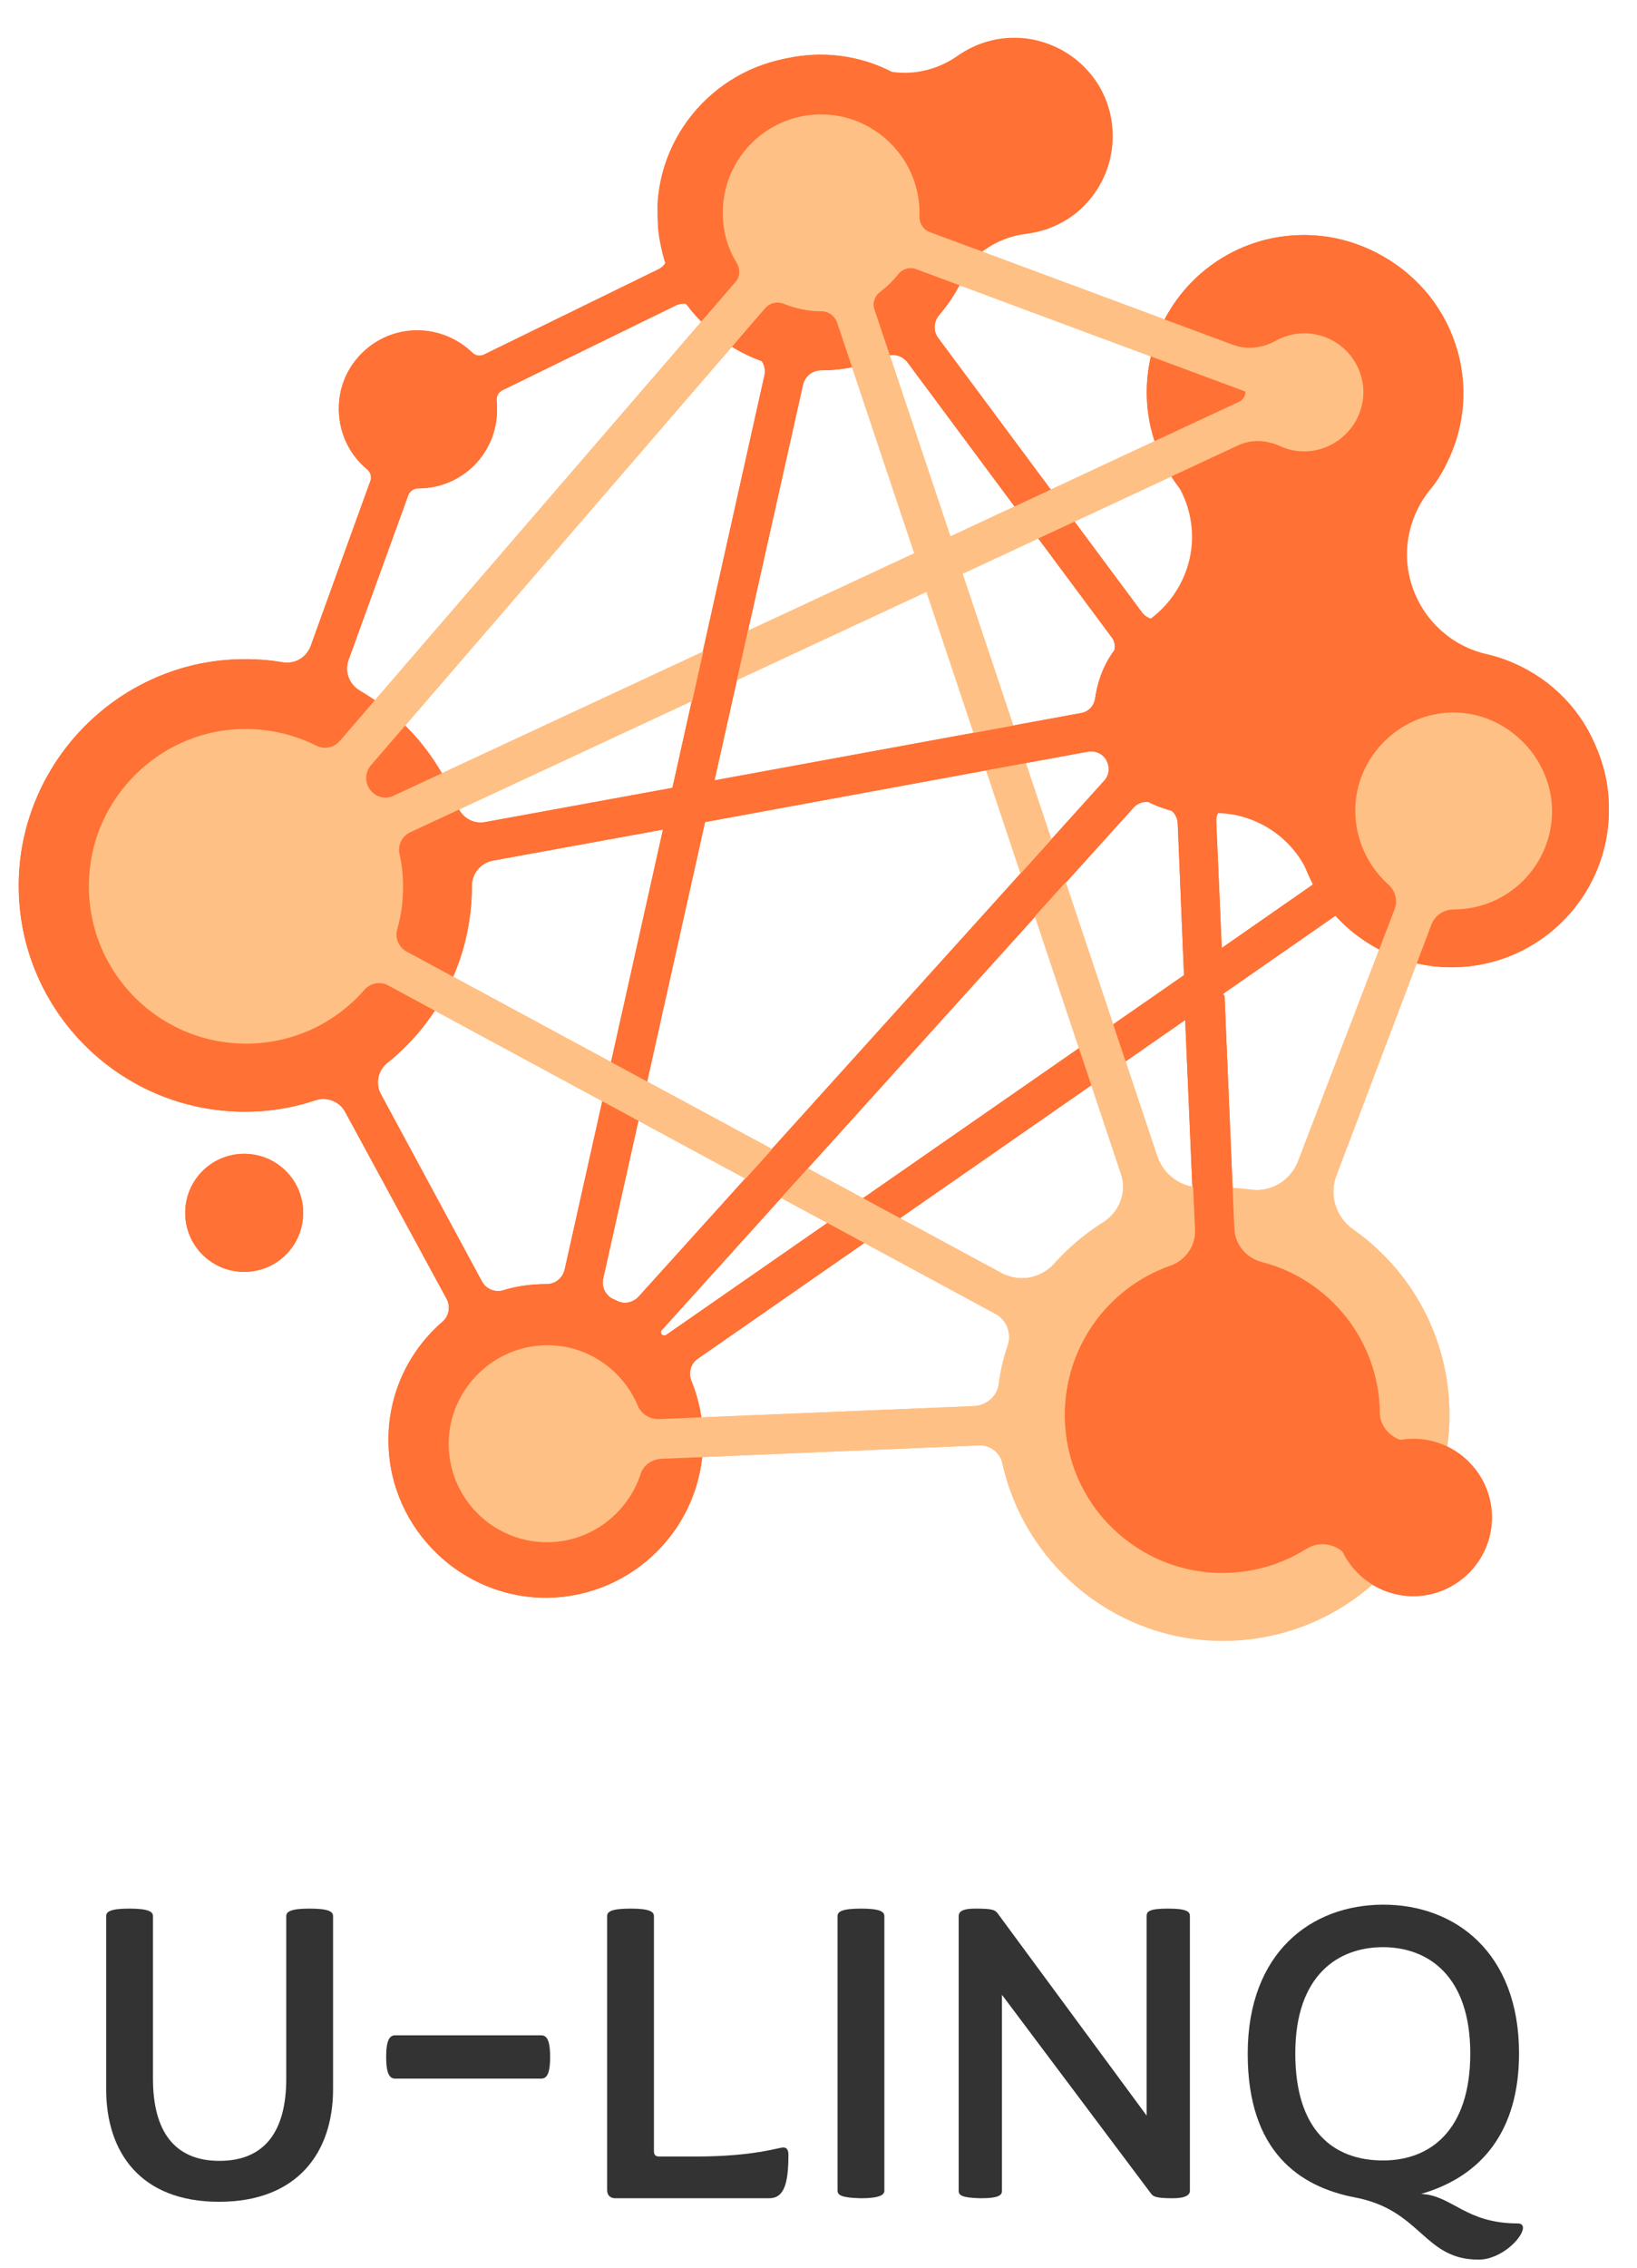 <?xml version="1.0" encoding="utf-8"?>
<!-- Generator: Adobe Illustrator 28.0.0, SVG Export Plug-In . SVG Version: 6.00 Build 0)  -->
<svg version="1.1" id="_レイヤー_1" xmlns="http://www.w3.org/2000/svg" xmlns:xlink="http://www.w3.org/1999/xlink" x="0px"
	 y="0px" viewBox="0 0 416.3 576.4" style="enable-background:new 0 0 416.3 576.4;" xml:space="preserve">
<style type="text/css">
	.st0{clip-path:url(#SVGID_00000016761048388186258470000016159848733132367273_);}
	.st1{fill:#FF7134;}
	.st2{fill:#FFC085;}
	.st3{clip-path:url(#SVGID_00000104698368306060133120000017214180139228455582_);}
	.st4{clip-path:url(#SVGID_00000021824791976910380440000018078516645736746932_);}
	.st5{fill:#333333;}
</style>
<g>
	<defs>
		<rect id="SVGID_1_" x="-124.5" y="-70.1" width="672.5" height="768"/>
	</defs>
	<clipPath id="SVGID_00000041281000949587259400000010052552977335466123_">
		<use xlink:href="#SVGID_1_"  style="overflow:visible;"/>
	</clipPath>
	<g style="clip-path:url(#SVGID_00000041281000949587259400000010052552977335466123_);">
		<path class="st1" d="M206.8,94.1c-0.3,0-0.6,0-0.9,0c-0.1,0-0.4,0-0.4,0h0.2c-0.8,0-1.5-0.1-2.3-0.1c-1.6-0.2-3.2-0.4-4.7-0.7h0.1
			c-0.8-0.2-1.5-0.3-2.2-0.5c-0.7-0.2-1.4-0.4-1.9-0.6c-0.1-0.1-0.3-0.1-0.4-0.2c-2.9-1-5.7-2.3-8.4-4c-0.1-0.1-0.5-0.4-0.6-0.4
			c-1.4-0.9-2.8-1.9-4.1-3.1c0,0-0.1,0-0.1-0.1c-1.1-1-2.2-2.1-3.3-3.2c-0.1-0.1-0.1-0.2-0.2-0.2c-0.6-0.7-1.1-1.2-1.6-1.8
			c-0.2-0.2-0.3-0.4-0.5-0.6c-0.1-0.1-0.1-0.2-0.2-0.3c-0.1-0.1-0.2-0.3-0.3-0.4c-0.1-0.1-0.2-0.2-0.3-0.3c-0.2-0.2-0.3-0.4-0.5-0.7
			c-0.1-0.2-0.3-0.5-0.5-0.7l-0.1-0.1c-1.4-2.2-2.7-4.6-3.6-7c-0.6-1.5-1.1-3-1.5-4.6c-0.6-2.5-1.1-4.9-1.2-7.3c0-0.1,0-0.2,0-0.4
			c-0.1-1.2-0.1-2.5-0.1-3.9c0-0.1,0-0.4,0-0.7c0-0.2,0-0.3,0-0.5c1.3-21,18.9-37.5,39.9-37.5c0.5,0,0.9,0,1.4,0
			c4.5,0.1,8.9,1.1,13.1,2.7c2.7,1,5.6,1.6,8.4,1.6c4.8,0,9.5-1.5,13.5-4.3c4.3-3,9.2-4.6,14.4-4.6c2,0,3.9,0.2,5.9,0.7
			c6.5,1.6,12,5.6,15.5,11.2c3.5,5.7,4.5,12.4,3,18.9c-2.5,10.3-10.8,17.7-21.2,19c-7.8,0.9-14.6,5.7-18.1,12.8
			c-0.7,1.3-1.4,2.7-2.2,3.9c-0.1,0.2-0.3,0.4-0.4,0.6c-0.6,0.9-1.3,1.9-2.1,2.8c0,0-0.1,0.1-0.1,0.1c-0.2,0.2-0.4,0.4-0.5,0.6
			c-0.1,0.1-0.2,0.2-0.3,0.3c-0.1,0.2-0.3,0.3-0.4,0.4c-0.1,0.2-0.3,0.3-0.4,0.4c-0.5,0.6-1.1,1.2-1.6,1.7c0,0,0,0,0,0
			c-1.2,1.2-2.4,2.1-3.6,3c-0.1,0.1-0.1,0.1-0.2,0.1c-1.7,1.2-3.5,2.4-5.4,3.4c-0.1,0-0.1,0.1-0.2,0.1c-1.3,0.7-2.7,1.3-4.3,1.9
			c-1,0.4-1.9,0.7-2.8,0.9c-0.1,0-0.2,0.1-0.3,0.1c-0.3,0.1-0.6,0.2-0.9,0.3c-3.1,0.8-6.2,1.2-9.3,1.3c-0.1,0-0.3,0-0.4,0
			C207.4,94.1,207.1,94.1,206.8,94.1"/>
		<path class="st1" d="M367.8,245.1c-1.6-0.1-3.3-0.2-4.9-0.4c-4.3-3.6-9.7-5.8-15.7-6c0,0-0.1,0-0.1,0c0,0-0.1,0-0.1,0l0-0.1
			c-0.1-0.1-0.5-0.4-0.5-0.4l0,0l0,0c-6-4.1-10.8-9.7-13.9-16.4c-4.2-9.3-13.5-15.2-23.6-15.2c-0.8,0-1.6,0-2.4,0.1
			c-0.8,0.1-1.5,0.1-2.3,0.1c-1.1,0-2.2-0.1-3.3-0.2c0,0-0.1,0-0.1,0c-0.9-0.1-1.8-0.3-2.8-0.5c-1.8-0.5-3.7-1.1-5.5-2
			c-0.2-0.1-0.4-0.2-0.6-0.3c-0.1-0.1-0.3-0.1-0.4-0.2c-1.4-0.8-2.7-1.7-3.9-2.7c0,0-0.1-0.1-0.1-0.1c-4-3.3-6.8-7.6-8.2-12.6
			c0-0.1,0-0.2-0.1-0.2c-0.5-1.6-0.8-3.2-0.9-4.9c-0.4-4.9,0.5-9.7,2.6-14c2-4.1,5.1-7.5,8.9-10.1l0.7-0.4c6-3.7,10.3-9.6,11.9-16.5
			s0.2-14.1-3.7-20c-2-3-3.5-6.2-4.6-9.5c-3.4-10.1-2.6-21,2.2-30.5c6.8-13.7,20.5-22.1,35.8-22.1c6.1,0,12.3,1.5,17.8,4.2
			c9.5,4.8,16.7,13,20.1,23.1c3.4,10.1,2.6,21-2.2,30.5c-1.2,2.5-2.7,4.9-4.5,7c-5.5,7-7.1,16.3-4.1,24.7c3,8.4,10,14.7,18.7,16.7
			c3.1,0.7,6.1,1.8,8.9,3.2c9.6,4.8,16.7,13,20,23.1c3.4,10.1,2.6,21-2.2,30.5c-6.4,12.8-19.3,21.3-33.7,22.1
			c-0.8,0-1.5,0.1-2.2,0.1L367.8,245.1L367.8,245.1z"/>
		<path class="st1" d="M77.1,308.2c0,8.3-6.7,15-15,15s-15-6.7-15-15s6.7-15,15-15S77.1,299.9,77.1,308.2"/>
		<path class="st1" d="M373.2,166.2c-1-0.1-1.9-0.1-2.9-0.2c-5.9-0.1-11.1-4-13.1-9.6l-3.8-10.5c-2-5.7-0.3-12,4.3-15.9
			c8.9-7.7,14.4-19.2,13.9-31.9c-0.8-20.4-17.2-37.1-37.6-38.3c-24-1.4-43.7,18.3-42.3,42.3c1.1,18.3,14.8,33.7,32.8,37
			c2.1,0.4,4.3,0.6,6.4,0.6c5.9,0.1,11.1,4,13.1,9.6l3.7,10.3c2,5.6,0.4,11.9-4.1,15.8c-8.7,7.3-14.3,18.3-14.3,30.6
			c0,6.7,1.6,13,4.5,18.5c0.1,0.1,0,0.3-0.1,0.4l-23,16l-1.4-32.2c-0.1-1.9,1.1-3.6,2.8-4.3c10.2-4,17.2-14.4,15.8-26.4
			c-1.3-11-11.9-21.1-22.9-21.9c-3.4-0.3-6.6,0.2-9.6,1.1c-1.8,0.6-3.8,0-5-1.6l-51.8-69.7c-1.3-1.7-1.2-4.1,0.2-5.8
			c6.4-7.4,10.2-17.2,9.8-27.9c-0.8-20.2-17-36.8-37.1-38.2c-23.4-1.6-42.8,16.9-42.8,39.9c0,3.2,0.4,6.4,1.1,9.4
			c0.5,2.1-0.5,4.3-2.5,5.2l-44.2,21.6c-1,0.5-2.2,0.3-3-0.5c-4.2-4-10.1-6.3-16.5-5.5c-9,1.1-16.3,8.4-17.3,17.4
			c-0.8,7.2,2.1,13.7,7.1,17.8c0.8,0.7,1.2,1.9,0.8,2.9c-2.5,6.8-11.3,31.2-15.2,42c-1.1,2.9-4,4.6-7.1,4.1c-4.6-0.8-9.5-1-14.4-0.6
			c-28.8,2.4-51.6,26.3-52.7,55.2c-1.2,32.7,25,59.6,57.5,59.6c6.3,0,12.3-1,17.9-2.9c2.9-1,6.2,0.3,7.6,3l25.8,47.5
			c1,1.9,0.6,4.3-1,5.7c-8.7,7.5-14.1,18.6-13.8,31c0.4,21.8,18.7,39.5,40.5,39.2c21.8-0.3,39.5-18.1,39.5-40c0-5.4-1.1-10.5-3-15.2
			c-0.8-2-0.1-4.3,1.6-5.5l124-86.1l2.6,60.5c-19.4,3.3-34,20.5-33.3,41c0.8,20.2,16.9,37,37.1,38.4c23.4,1.6,42.9-16.9,42.9-39.9
			c0-21-16.2-38.2-36.7-39.9l-2.9-66.8l28.5-19.8c7.3,8,17.9,13.1,29.5,13.1c22.8,0,41.1-19,40-42
			C408.4,184.4,392.8,168.1,373.2,166.2 M157,330.6c-0.4-0.2-0.7-0.4-1.1-0.5c-1.9-0.9-3-3.1-2.5-5.2l25.9-116l97.4-17.9
			c1.9-0.3,3.7,0.5,4.7,2.2l0,0.1c0.9,1.7,0.7,3.7-0.6,5.1L162.4,329.5C161,331,158.8,331.5,157,330.6 M282.7,166.9
			c-2.1,3.1-3.6,6.7-4.2,10.6c-0.3,1.9-1.7,3.4-3.6,3.7l-93.2,17.1l22.5-100.5c0.5-2.2,2.4-3.7,4.6-3.7h0c5.9,0,11.4-1.3,16.4-3.5
			c2-0.9,4.3-0.2,5.6,1.5l51.8,69.7C283.8,163.2,283.8,165.3,282.7,166.9 M103.8,125.9c0.4-1.1,1.4-1.8,2.6-1.8h0
			c11.1,0,20-8.9,20-20c0-0.7,0-1.5-0.1-2.2c-0.1-1.1,0.4-2.2,1.4-2.7l44.2-21.6c1.9-0.9,4.3-0.4,5.6,1.2c3.8,4.8,8.8,8.8,14.4,11.4
			c1.9,0.9,3,3.1,2.5,5.2L171,200.2l-47.6,8.7c-3.1,0.6-6-1.2-7.1-4.1c-4.7-12.4-13.5-22.7-24.8-29.3c-2.7-1.6-3.9-4.8-2.9-7.7
			L103.8,125.9L103.8,125.9z M96.9,278.1c-1.5-2.7-0.8-6.1,1.6-8c13.1-10.5,21.5-26.7,21.5-44.9v-0.1c0-3.1,2.2-5.8,5.3-6.4
			l43.3-7.9l-25,111.8c-0.5,2.2-2.4,3.7-4.6,3.7h0c-3.8,0-7.6,0.5-11.1,1.6c-2.1,0.6-4.3-0.4-5.3-2.2L96.9,278.1L96.9,278.1z
			 M168.3,339.1C168.3,339.1,168.3,339.1,168.3,339.1c-0.3-0.3-0.3-0.8,0-1.1l120-132.8c1.3-1.4,3.3-1.8,5.1-1.1
			c0.9,0.4,1.9,0.8,2.9,1c1.8,0.5,3.1,2.2,3.2,4.1l1.6,38.6l-131.8,91.5C169,339.4,168.6,339.4,168.3,339.1"/>
		<path class="st1" d="M350.6,359.6c0,22.1-17.9,40-40,40s-40-17.9-40-40s17.9-40,40-40S350.6,337.5,350.6,359.6"/>
		<path class="st2" d="M368.1,181.1c-12.4,0.8-22.6,10.9-23.4,23.3c-0.5,8.1,2.9,15.5,8.4,20.4c1.8,1.6,2.4,4.2,1.5,6.4l-24.5,63.9
			c-1.9,4.9-6.8,7.9-12,7.2c-2.4-0.3-4.8-0.5-7.2-0.5h-5.4c-5.1,0-9.6-3.2-11.2-8l-49.5-148l70-32.6c3.4-1.6,7.2-1.4,10.6,0.1
			c1.9,0.9,4,1.4,6.3,1.4c7.9,0,14.6-6.4,15-14.3c0.4-8.6-6.5-15.7-15-15.7c-2.6,0-5.1,0.7-7.3,1.9c-3.4,1.9-7.3,2.3-10.9,1
			l-77-28.6c-1.7-0.6-2.7-2.2-2.7-4c0.1-1.4,0-2.8-0.2-4.3c-1.6-11.8-11.6-21-23.5-21.6c-14.4-0.7-26.3,10.7-26.3,25
			c0,4.7,1.3,9.1,3.6,12.8c0.9,1.5,0.8,3.5-0.4,4.8L86.4,188.3c-1.5,1.7-3.9,2.2-5.9,1.2c-6-3-13-4.6-20.3-4.2
			c-19.9,1.1-36.2,17.2-37.5,37.1c-1.6,23.4,16.9,42.8,39.9,42.8c12,0,22.8-5.3,30.1-13.7c1.5-1.7,4-2.2,6-1.1l154.5,83.5
			c2.8,1.5,4.1,4.9,3.1,7.9c-1.1,3.2-1.9,6.5-2.3,9.9c-0.4,3.1-3.1,5.4-6.2,5.6l-80.1,3.3c-2.4,0.1-4.6-1.2-5.5-3.4
			c-4-9.5-13.7-16.1-24.8-15.3c-12.8,0.9-23.1,11.7-23.3,24.6c-0.2,14,11.1,25.4,25,25.4c11.1,0,20.5-7.3,23.8-17.3
			c0.7-2.3,2.9-3.8,5.3-3.9l80.8-3.4c2.8-0.1,5.3,1.8,5.9,4.5c5.5,25,27.4,44,53.6,45.1c32.9,1.4,60.1-24.8,60.1-57.4
			c0-19.5-9.7-36.7-24.5-47.1c-4.4-3.1-6.2-8.8-4.2-13.8L364,235c0.9-2.4,3.2-3.9,5.7-3.9h0c13.8,0,25-11.2,25-25
			S382.6,180.2,368.1,181.1 M223.8,74.2c1.7-1.3,3.3-2.8,4.6-4.5c1.1-1.4,3-1.9,4.6-1.3l83.7,31.1c0,0.1,0,0.2,0,0.2v0
			c0,1-0.6,1.8-1.4,2.3l-73.6,34.3l-19.3-57.6C221.8,77.1,222.4,75.2,223.8,74.2 M94.2,200.8L94.2,200.8c-1.5-1.9-1.4-4.5,0.1-6.3
			L194.6,78.3c1.1-1.3,3-1.8,4.7-1.1c3,1.2,6.2,1.9,9.6,1.9h0c1.8,0,3.4,1.2,4,2.9l19.6,58.6l-132.4,61.6
			C98.1,203.2,95.6,202.6,94.2,200.8 M280.4,310.7c-4.6,2.9-8.7,6.4-12.3,10.4c-3.4,3.8-8.9,4.8-13.4,2.4l-151.3-81.7
			c-2-1.1-3-3.4-2.4-5.6c1-3.4,1.5-7.1,1.5-10.8c0-2.9-0.3-5.7-0.9-8.4c-0.5-2.2,0.6-4.5,2.7-5.5l131.3-61.1l49.4,147.7
			C286.7,302.7,284.8,308,280.4,310.7"/>
		<path class="st1" d="M301.6,259.5l2.3,53c0.2,4-2.3,7.7-6.2,9.1c-16.1,5.6-27.5,21.2-26.8,39.3c0.8,20.2,16.9,37,37.1,38.4
			c23.4,1.6,42.9-16.9,42.9-39.9c0-18.6-12.8-34.3-30-38.7c-3.9-1-6.8-4.4-7-8.4l-2.5-59.5"/>
		<path class="st1" d="M379.4,385.6c0,11-9,20-20,20s-20-9-20-20s9-20,20-20S379.4,374.6,379.4,385.6"/>
		<path class="st1" d="M77.1,308.2c0,8.3-6.7,15-15,15s-15-6.7-15-15s6.7-15,15-15S77.1,299.9,77.1,308.2"/>
		<path class="st1" d="M373.2,166.2c-1-0.1-1.9-0.1-2.9-0.2c-5.9-0.1-11.1-4-13.1-9.6l-3.8-10.5c-2-5.7-0.3-12,4.3-15.9
			c8.9-7.7,14.4-19.2,13.9-31.9c-0.8-20.4-17.2-37.1-37.6-38.3c-24-1.4-43.7,18.3-42.3,42.3c1.1,18.3,14.8,33.7,32.8,37
			c2.1,0.4,4.3,0.6,6.4,0.6c5.9,0.1,11.1,4,13.1,9.6l3.7,10.3c2,5.6,0.4,11.9-4.1,15.8c-8.7,7.3-14.3,18.3-14.3,30.6
			c0,6.7,1.6,13,4.5,18.5c0.1,0.1,0,0.3-0.1,0.4l-23,16l-1.4-32.2c-0.1-1.9,1.1-3.6,2.8-4.3c10.2-4,17.2-14.4,15.8-26.4
			c-1.3-11-11.9-21.1-22.9-21.9c-3.4-0.3-6.6,0.2-9.6,1.1c-1.8,0.6-3.8,0-5-1.6l-51.8-69.7c-1.3-1.7-1.2-4.1,0.2-5.8
			c6.4-7.4,10.2-17.2,9.8-27.9c-0.8-20.2-17-36.8-37.1-38.2c-23.4-1.6-42.8,16.9-42.8,39.9c0,3.2,0.4,6.4,1.1,9.4
			c0.5,2.1-0.5,4.3-2.5,5.2l-44.2,21.6c-1,0.5-2.2,0.3-3-0.5c-4.2-4-10.1-6.3-16.5-5.5c-9,1.1-16.3,8.4-17.3,17.4
			c-0.8,7.2,2.1,13.7,7.1,17.8c0.8,0.7,1.2,1.9,0.8,2.9c-2.5,6.8-11.3,31.2-15.2,42c-1.1,2.9-4,4.6-7.1,4.1c-4.6-0.8-9.5-1-14.4-0.6
			c-28.8,2.4-51.6,26.3-52.7,55.2c-1.2,32.7,25,59.6,57.5,59.6c6.3,0,12.3-1,17.9-2.9c2.9-1,6.2,0.3,7.6,3l25.8,47.5
			c1,1.9,0.6,4.3-1,5.7c-8.7,7.5-14.1,18.6-13.8,31c0.4,21.8,18.7,39.5,40.5,39.2c21.8-0.3,39.5-18.1,39.5-40c0-5.4-1.1-10.5-3-15.2
			c-0.8-2-0.1-4.3,1.6-5.5l124-86.1l2.6,60.5c-19.4,3.3-34,20.5-33.3,41c0.8,20.2,16.9,37,37.1,38.4c23.4,1.6,42.9-16.9,42.9-39.9
			c0-21-16.2-38.2-36.7-39.9l-2.9-66.8l28.5-19.8c7.3,8,17.9,13.1,29.5,13.1c22.8,0,41.1-19,40-42
			C408.4,184.4,392.8,168.1,373.2,166.2 M157,330.6c-0.4-0.2-0.7-0.4-1.1-0.5c-1.9-0.9-3-3.1-2.5-5.2l25.9-116l97.4-17.9
			c1.9-0.3,3.7,0.5,4.7,2.2l0,0.1c0.9,1.7,0.7,3.7-0.6,5.1L162.4,329.5C161,331,158.8,331.5,157,330.6 M282.7,166.9
			c-2.1,3.1-3.6,6.7-4.2,10.6c-0.3,1.9-1.7,3.4-3.6,3.7l-93.2,17.1l22.5-100.5c0.5-2.2,2.4-3.7,4.6-3.7h0c5.9,0,11.4-1.3,16.4-3.5
			c2-0.9,4.3-0.2,5.6,1.5l51.8,69.7C283.8,163.2,283.8,165.3,282.7,166.9 M103.8,125.9c0.4-1.1,1.4-1.8,2.6-1.8h0
			c11.1,0,20-8.9,20-20c0-0.7,0-1.5-0.1-2.2c-0.1-1.1,0.4-2.2,1.4-2.7l44.2-21.6c1.9-0.9,4.3-0.4,5.6,1.2c3.8,4.8,8.8,8.8,14.4,11.4
			c1.9,0.9,3,3.1,2.5,5.2L171,200.2l-47.6,8.7c-3.1,0.6-6-1.2-7.1-4.1c-4.7-12.4-13.5-22.7-24.8-29.3c-2.7-1.6-3.9-4.8-2.9-7.7
			L103.8,125.9L103.8,125.9z M96.9,278.1c-1.5-2.7-0.8-6.1,1.6-8c13.1-10.5,21.5-26.7,21.5-44.9v-0.1c0-3.1,2.2-5.8,5.3-6.4
			l43.3-7.9l-25,111.8c-0.5,2.2-2.4,3.7-4.6,3.7h0c-3.8,0-7.6,0.5-11.1,1.6c-2.1,0.6-4.3-0.4-5.3-2.2L96.9,278.1L96.9,278.1z
			 M168.3,339.1C168.3,339.1,168.3,339.1,168.3,339.1c-0.3-0.3-0.3-0.8,0-1.1l120-132.8c1.3-1.4,3.3-1.8,5.1-1.1
			c0.9,0.4,1.9,0.8,2.9,1c1.8,0.5,3.1,2.2,3.2,4.1l1.6,38.6l-131.8,91.5C169,339.4,168.6,339.4,168.3,339.1"/>
		<path class="st1" d="M350.6,359.6c0,22.1-17.9,40-40,40s-40-17.9-40-40s17.9-40,40-40S350.6,337.5,350.6,359.6"/>
	</g>
</g>
<g>
	<defs>
		<path id="SVGID_00000080200548322480838850000013428455350641939083_" d="M197.9,305.2l-9-4.9l8.3-9.2l9.1,4.9L197.9,305.2
			L197.9,305.2z M258.9,222.7l9.2-10.2l3.6,10.9l-9.2,10.2L258.9,222.7z M246.7,186.4l11.9-2.2l3.2,9.6l-11.9,2.2L246.7,186.4
			L246.7,186.4z M179.1,164.4l11.4-5.3l-3.3,14.8l-11.1,5.2l-0.2,0.1c0,0,0,0-0.1,0L179.1,164.4L179.1,164.4z M20.5,418.9h376.2
			V27.1H20.5V418.9z"/>
	</defs>
	<clipPath id="SVGID_00000099641387265811160060000000579641201503185040_">
		<use xlink:href="#SVGID_00000080200548322480838850000013428455350641939083_"  style="overflow:visible;"/>
	</clipPath>
	<g style="clip-path:url(#SVGID_00000099641387265811160060000000579641201503185040_);">
		<path class="st2" d="M368.1,181.1c-12.4,0.8-22.6,10.9-23.4,23.3c-0.5,8.1,2.9,15.5,8.4,20.4c1.8,1.6,2.4,4.2,1.5,6.4l-24.5,63.9
			c-1.9,4.9-6.8,7.9-12,7.2c-2.4-0.3-4.8-0.5-7.2-0.5h-5.4c-5.1,0-9.6-3.2-11.2-8l-49.5-148l70-32.6c3.4-1.6,7.2-1.4,10.6,0.1
			c1.9,0.9,4,1.4,6.3,1.4c7.9,0,14.6-6.4,15-14.3c0.4-8.6-6.5-15.7-15-15.7c-2.6,0-5.1,0.7-7.3,1.9c-3.4,1.9-7.3,2.3-10.9,1
			l-77-28.6c-1.7-0.6-2.7-2.2-2.7-4c0.1-1.4,0-2.8-0.2-4.3c-1.6-11.8-11.6-21-23.5-21.6c-14.4-0.7-26.3,10.7-26.3,25
			c0,4.7,1.3,9.1,3.6,12.8c0.9,1.5,0.8,3.5-0.4,4.8L86.4,188.3c-1.5,1.7-3.9,2.2-5.9,1.2c-6-3-13-4.6-20.3-4.2
			c-19.9,1.1-36.2,17.2-37.5,37.1c-1.6,23.4,16.9,42.8,39.9,42.8c12,0,22.8-5.3,30.1-13.7c1.5-1.7,4-2.2,6-1.1l154.5,83.5
			c2.8,1.5,4.1,4.9,3.1,7.9c-1.1,3.2-1.9,6.5-2.3,9.9c-0.4,3.1-3.1,5.4-6.2,5.6l-80.1,3.3c-2.4,0.1-4.6-1.2-5.5-3.4
			c-4-9.5-13.7-16.1-24.8-15.3c-12.8,0.9-23.1,11.7-23.3,24.6c-0.2,14,11.1,25.4,25,25.4c11.1,0,20.5-7.3,23.8-17.3
			c0.7-2.3,2.9-3.8,5.3-3.9l80.8-3.4c2.8-0.1,5.3,1.8,5.9,4.5c5.5,25,27.4,44,53.6,45.1c32.9,1.4,60.1-24.8,60.1-57.4
			c0-19.5-9.7-36.7-24.5-47.1c-4.4-3.1-6.2-8.8-4.2-13.8L364,235c0.9-2.4,3.2-3.9,5.7-3.9h0c13.8,0,25-11.2,25-25
			S382.6,180.2,368.1,181.1 M223.8,74.2c1.7-1.3,3.3-2.8,4.6-4.5c1.1-1.4,3-1.9,4.6-1.3l83.7,31.1c0,0.1,0,0.2,0,0.2v0
			c0,1-0.6,1.8-1.4,2.3l-73.6,34.3l-19.3-57.6C221.8,77.1,222.4,75.2,223.8,74.2 M94.2,200.8L94.2,200.8c-1.5-1.9-1.4-4.5,0.1-6.3
			L194.6,78.3c1.1-1.3,3-1.8,4.7-1.1c3,1.2,6.2,1.9,9.6,1.9h0c1.8,0,3.4,1.2,4,2.9l19.6,58.6l-132.4,61.6
			C98.1,203.2,95.6,202.6,94.2,200.8 M280.4,310.7c-4.6,2.9-8.7,6.4-12.3,10.4c-3.4,3.8-8.9,4.8-13.4,2.4l-151.3-81.7
			c-2-1.1-3-3.4-2.4-5.6c1-3.4,1.5-7.1,1.5-10.8c0-2.9-0.3-5.7-0.9-8.4c-0.5-2.2,0.6-4.5,2.7-5.5l131.3-61.1l49.4,147.7
			C286.7,302.7,284.8,308,280.4,310.7"/>
	</g>
</g>
<g>
	<defs>
		<rect id="SVGID_00000047047265595367590490000003783415558630051717_" x="-124.5" y="-70.1" width="672.5" height="768"/>
	</defs>
	<clipPath id="SVGID_00000066510871732310880860000015176134418074759606_">
		<use xlink:href="#SVGID_00000047047265595367590490000003783415558630051717_"  style="overflow:visible;"/>
	</clipPath>
	<g style="clip-path:url(#SVGID_00000066510871732310880860000015176134418074759606_);">
		<path class="st1" d="M301.6,259.5l2.3,53c0.2,4-2.3,7.7-6.2,9.1c-16.1,5.6-27.5,21.2-26.8,39.3c0.8,20.2,16.9,37,37.1,38.4
			c23.4,1.6,42.9-16.9,42.9-39.9c0-18.6-12.8-34.3-30-38.7c-3.9-1-6.8-4.4-7-8.4l-2.5-59.5"/>
		<path class="st1" d="M379.4,385.6c0,11-9,20-20,20s-20-9-20-20s9-20,20-20S379.4,374.6,379.4,385.6"/>
		<path class="st1" d="M359.4,405.1c-0.2,0-0.4,0-0.7,0c-6.5-0.2-12.4-3.6-15.8-9.1c-1.5-2.3-4-3.6-6.6-3.6c-1.4,0-2.8,0.4-4.1,1.2
			c-6.4,4-13.7,6.1-21.3,6.1c-0.5,0-0.9,0-1.4,0c-10.7-0.4-20.5-4.9-27.9-12.7c-7.3-7.8-11.1-18-10.8-28.6
			c0.7-21.7,18.3-38.6,40-38.6c0.5,0,0.9,0,1.4,0c21.1,0.7,38.1,17.8,38.6,38.9c0.1,4.2,3.6,7.6,7.8,7.6c0.1,0,0.7,0,0.7,0
			c0.2,0,0.4,0,0.7,0c5.2,0.2,10,2.4,13.6,6.2c3.6,3.8,5.4,8.8,5.2,14C378.5,396.8,370,405.1,359.4,405.1"/>
	</g>
</g>
<g>
	<path class="st5" d="M27,530.9v-44c0-1.1,1-1.9,5.9-1.9s6,0.8,6,1.9v41.3c0,13.3,5.4,20.9,16.9,20.9c11.6,0,17-7.6,17-20.9v-41.3
		c0-1.1,1.1-1.9,5.9-1.9c5,0,6,0.8,6,1.9v44c0,16-9,28.6-29,28.6S27,546.9,27,530.9z"/>
	<path class="st5" d="M137.6,517.2c1.3,0,2.3,0.9,2.3,5.5c0,4.6-1,5.5-2.3,5.5h-37.1c-1.3,0-2.3-1-2.3-5.5s1-5.5,2.3-5.5
		L137.6,517.2L137.6,517.2z"/>
	<path class="st5" d="M154.4,556.5v-69.6c0-1.1,1-1.9,6-1.9c4.8,0,5.9,0.8,5.9,1.9v59.7c0,1,0.4,1.4,1.4,1.4h9.1
		c15,0,21.1-2.3,22.4-2.3c0.8,0,1.3,0.5,1.3,1.8c0,7.4-1.1,11.1-4.9,11.1h-39.3C155.1,558.5,154.4,557.8,154.4,556.5z"/>
	<path class="st5" d="M213,556.7v-69.8c0-1.1,1-1.9,6-1.9c4.8,0,5.9,0.8,5.9,1.9v69.8c0,1-1.1,1.9-5.9,1.9
		C214,558.5,213,557.8,213,556.7z"/>
	<path class="st5" d="M243.8,556.7v-69.8c0-1.1,0.9-1.9,4.2-1.9c4.3,0,5,0.3,5.7,1.2l37.9,51.4v-50.7c0-1.1,0.5-1.9,5.4-1.9
		s5.6,0.8,5.6,1.9v69.8c0,1-1,1.9-4.3,1.9c-4.3,0-5-0.4-5.6-1.2l-37.9-50.5v49.8c0,1-0.5,1.9-5.4,1.9
		C244.5,558.5,243.8,557.8,243.8,556.7z"/>
	<path class="st5" d="M317.3,521.9c0-25.8,16.2-37.9,34.5-37.9c18.2,0,34.5,12.1,34.5,37.8c0,19.5-9.3,31.2-24.9,35.7
		c8,0.4,11.2,7.5,24.6,7.5c0.8,0,1.3,0.4,1.3,1.1c0,2.5-5.5,8.1-11.3,8.1c-14,0-14.5-12.6-31.4-15.8
		C330.5,555.7,317.3,546.8,317.3,521.9z M373.9,521.8c0-19.9-10.9-27-22.2-27c-11.4,0-22.3,7.1-22.3,27c0,19.6,9.7,27.2,22.3,27.2
		C363.7,549,373.9,541.4,373.9,521.8z"/>
</g>
</svg>
